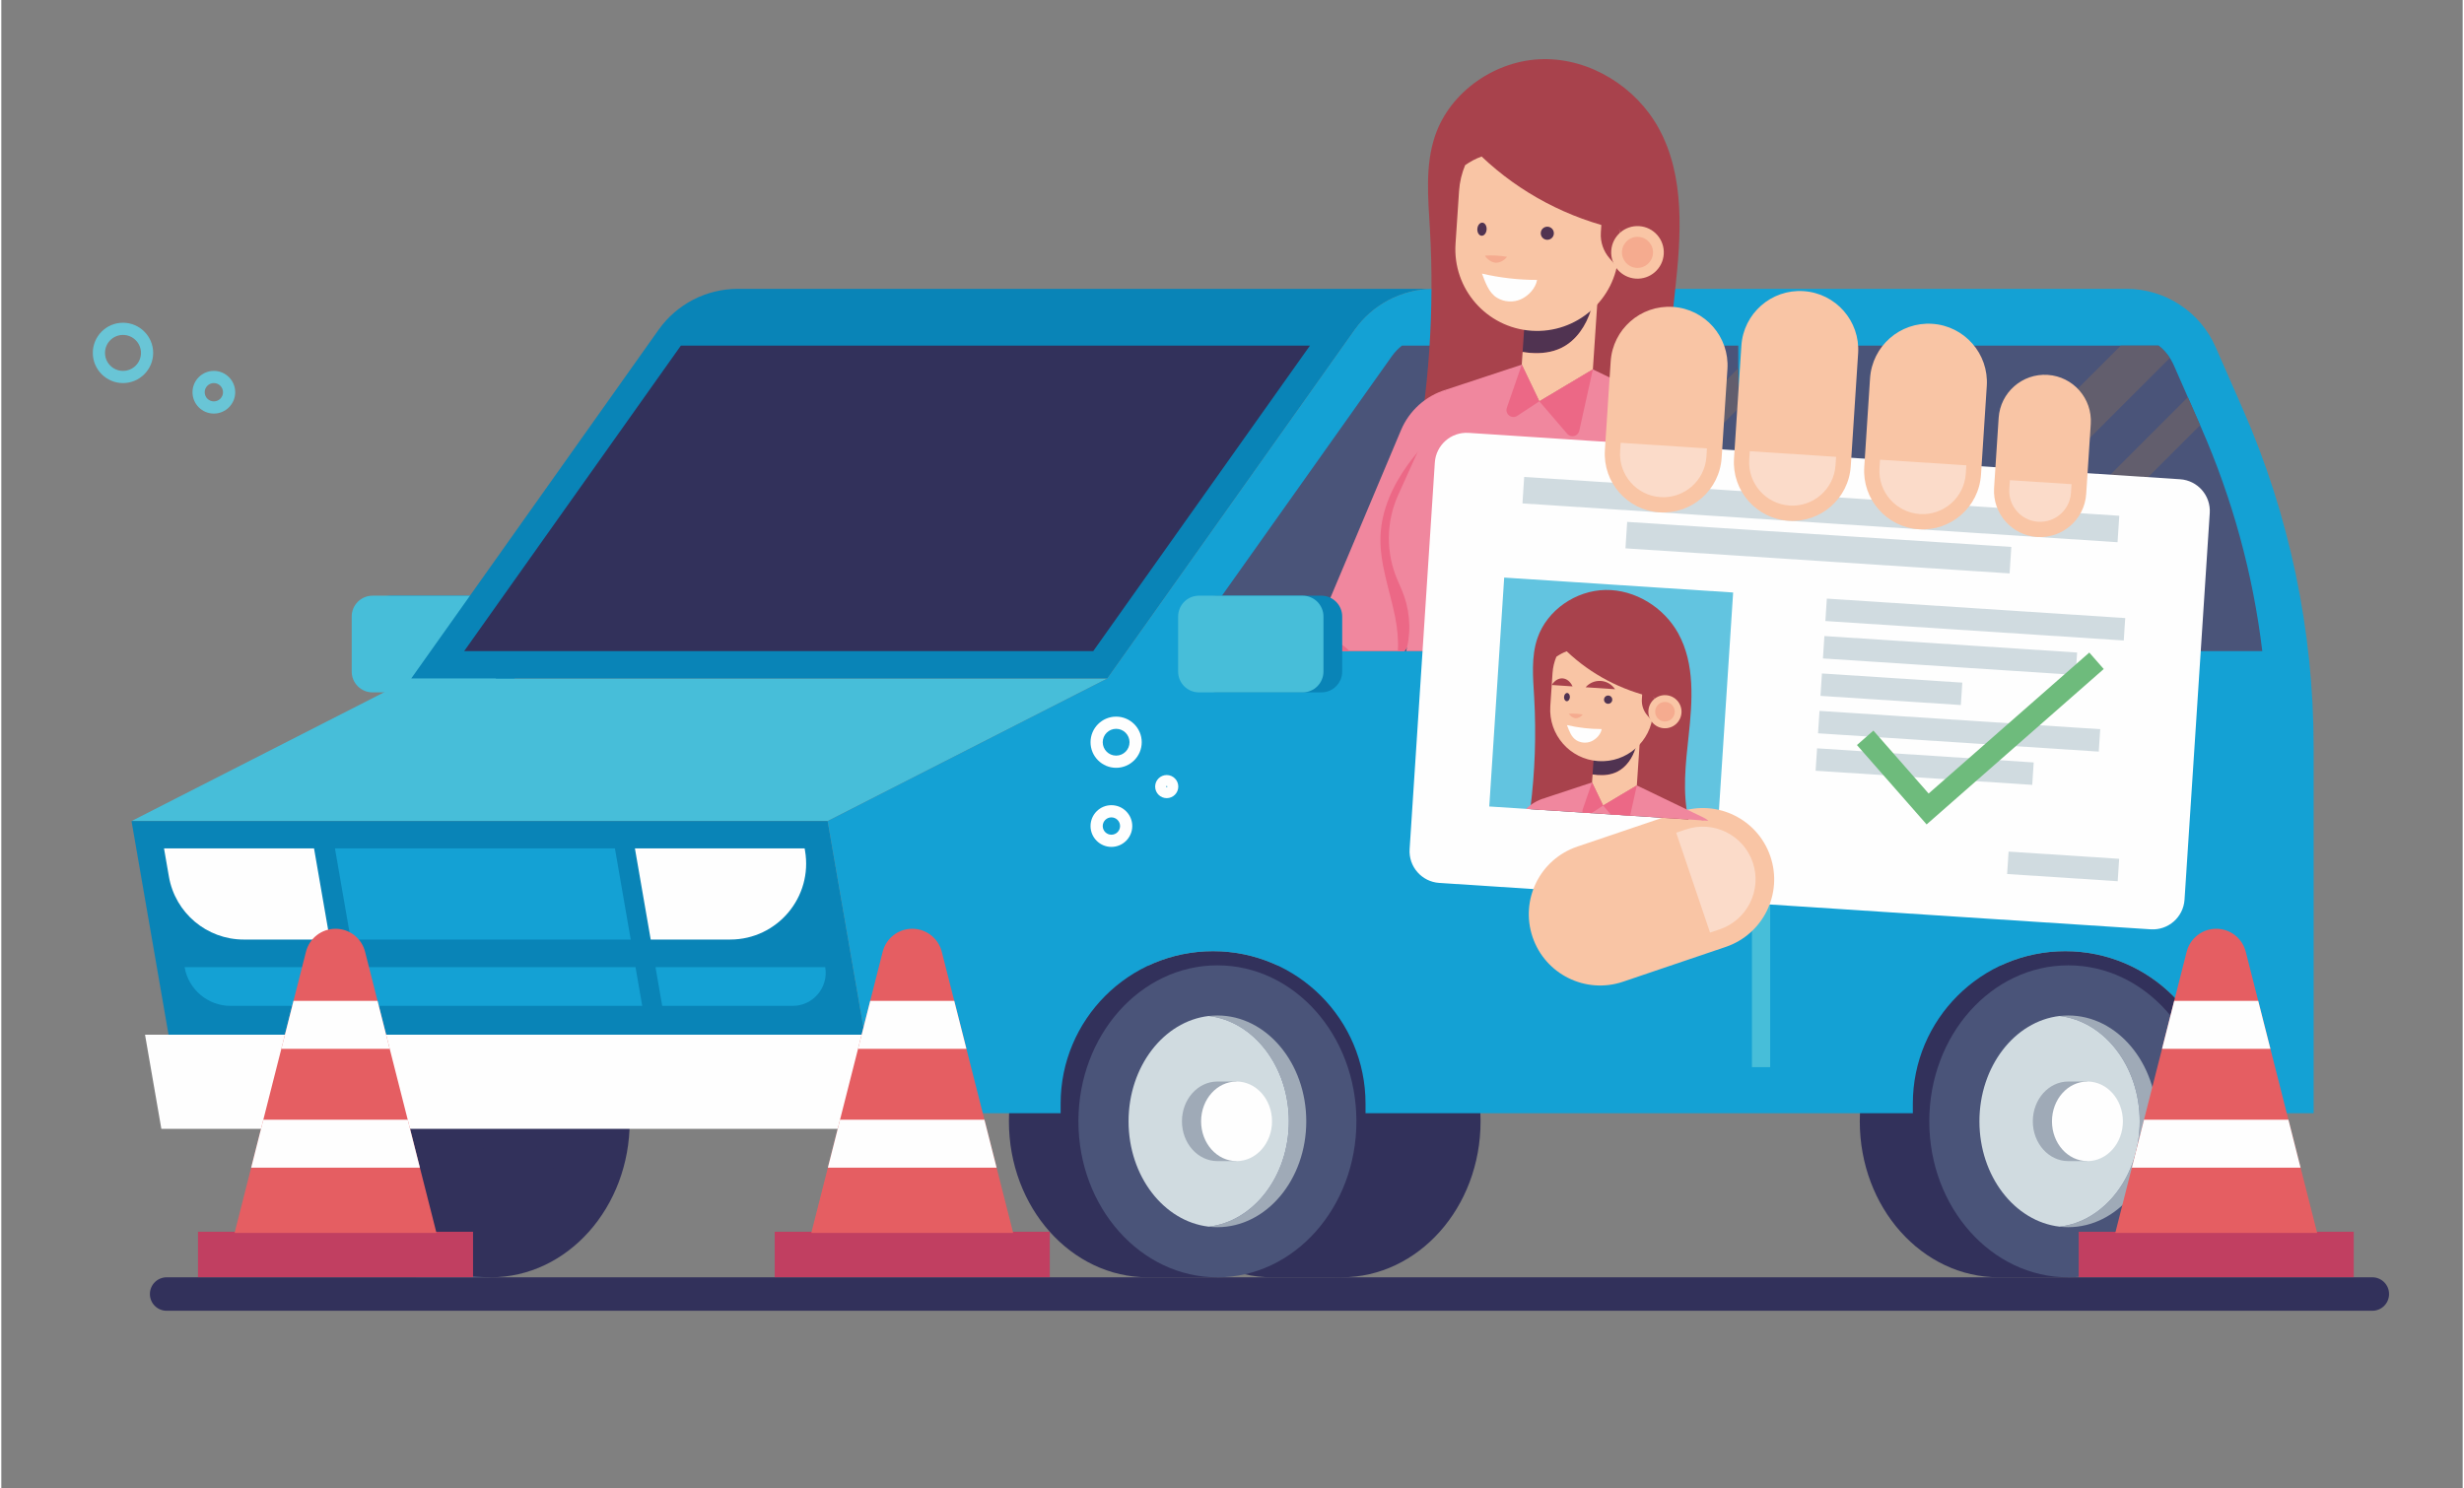 <?xml version="1.0" encoding="UTF-8"?>
<!DOCTYPE svg PUBLIC "-//W3C//DTD SVG 1.1//EN" "http://www.w3.org/Graphics/SVG/1.1/DTD/svg11.dtd">
<!-- Creator: CorelDRAW -->
<svg xmlns="http://www.w3.org/2000/svg" xml:space="preserve" width="250px" height="151px" style="shape-rendering:geometricPrecision; text-rendering:geometricPrecision; image-rendering:optimizeQuality; fill-rule:evenodd; clip-rule:evenodd"
viewBox="0 0 294.943 178.337"
 xmlns:xlink="http://www.w3.org/1999/xlink">
 <rect x="0" y="0" width="294.943" height="178.337" fill="#808080" stroke="none"/>
 <defs>
  <style type="text/css">
   <![CDATA[
    .fil0 {fill:none}
    .fil2 {fill:#0984B7}
    .fil5 {fill:#14A1D4}
    .fil1 {fill:#32315B}
    .fil3 {fill:#47BED9}
    .fil4 {fill:#4A5479}
    .fil13 {fill:#503351}
    .fil9 {fill:#625E6D}
    .fil19 {fill:#62C4E0}
    .fil21 {fill:#69C5D6}
    .fil20 {fill:#6EBB7C}
    .fil7 {fill:#9FAAB7}
    .fil10 {fill:#A8424C}
    .fil16 {fill:#C13F61}
    .fil8 {fill:#D0DBE0}
    .fil17 {fill:#E55E62}
    .fil12 {fill:#EC6886}
    .fil11 {fill:#F0879E}
    .fil15 {fill:#F5AB8F}
    .fil14 {fill:#F9C5A5}
    .fil18 {fill:#FBDBC9}
    .fil6 {fill:#FEFEFE}
   ]]>
  </style>
 </defs>
 <g id="Capa_x0020_1">
  <rect class="fil0" y="-6.51388e-005" width="294.943" height="178.337"/>
  <path class="fil1" d="M284.118 157.095l-264.309 0c-1.107,0 -2.005,-0.897 -2.005,-2.004l0 0c0,-1.107 0.897,-2.005 2.005,-2.005l264.309 -0c1.107,0 2.004,0.898 2.004,2.005l0 0c0,1.107 -0.897,2.004 -2.004,2.004z"/>
  <path class="fil2" d="M59.15 71.392l-12.418 0c-1.379,0 -2.498,1.118 -2.498,2.498l0 6.594c0,1.38 1.119,2.498 2.498,2.498l12.418 -0c1.38,0 2.498,-1.118 2.498,-2.498l0 -6.594c0,-1.379 -1.118,-2.497 -2.498,-2.498z"/>
  <path class="fil3" d="M56.902 71.392l-12.418 0c-1.38,0 -2.498,1.118 -2.498,2.498l0 6.594c0,1.38 1.118,2.498 2.498,2.498l12.418 -0c1.379,0 2.498,-1.118 2.498,-2.498l0 -6.594c0,-1.379 -1.119,-2.497 -2.498,-2.498z"/>
  <path class="fil4" d="M50.314 115.696l8.328 0 0 4.841c3.362,3.42 5.473,8.36 5.473,13.853 0,5.494 -2.112,10.434 -5.473,13.854l0 4.841 -8.328 0c-9.199,0 -16.656,-8.369 -16.656,-18.694 0,-10.325 7.457,-18.694 16.656,-18.694z"/>
  <path class="fil1" d="M41.986 134.391c0,10.325 7.457,18.695 16.656,18.695 9.199,-0 16.657,-8.37 16.657,-18.695 0,-10.325 -7.458,-18.694 -16.657,-18.694 -9.199,0 -16.656,8.37 -16.656,18.694z"/>
  <path class="fil1" d="M67.204 134.391c0,-6.575 -4.221,-11.997 -9.604,-12.624 0.343,-0.04 0.691,-0.062 1.043,-0.062 5.871,0 10.648,5.691 10.648,12.686 0,6.995 -4.776,12.686 -10.648,12.686 -0.352,0 -0.7,-0.022 -1.043,-0.062 5.383,-0.627 9.604,-6.049 9.604,-12.624z"/>
  <path class="fil1" d="M47.995 134.391c0,-6.575 4.221,-11.997 9.604,-12.624 5.383,0.626 9.604,6.049 9.604,12.624 0,6.576 -4.221,11.997 -9.604,12.624 -5.383,-0.627 -9.604,-6.049 -9.604,-12.624z"/>
  <path class="fil1" d="M58.643 129.622l2.295 0 0 0.759c1.174,0.848 1.954,2.325 1.954,4.009 0,1.684 -0.78,3.161 -1.954,4.01l0 0.759 -2.295 0c-2.347,0 -4.249,-2.135 -4.249,-4.769 0,-2.634 1.902,-4.769 4.249,-4.769z"/>
  <path class="fil1" d="M56.688 134.391c0,2.634 1.903,4.769 4.249,4.769 2.347,0 4.249,-2.135 4.249,-4.769 0,-2.634 -1.902,-4.769 -4.249,-4.769 -2.347,0 -4.249,2.135 -4.249,4.769z"/>
  <path class="fil1" d="M152.274 115.696l8.328 0 0 4.841c3.362,3.42 5.473,8.36 5.473,13.853 0,5.494 -2.111,10.434 -5.473,13.854l0 4.841 -8.328 0c-9.199,0 -16.656,-8.369 -16.656,-18.694 0,-10.325 7.457,-18.694 16.656,-18.694z"/>
  <path class="fil1" d="M143.946 134.391c0,10.325 7.457,18.695 16.656,18.695 9.199,-0 16.656,-8.37 16.656,-18.695 0,-10.325 -7.457,-18.694 -16.656,-18.694 -9.199,0 -16.656,8.37 -16.656,18.694z"/>
  <path class="fil1" d="M169.163 134.391c0,-6.575 -4.221,-11.997 -9.605,-12.624 0.344,-0.04 0.691,-0.062 1.043,-0.062 5.871,0 10.648,5.691 10.648,12.686 0,6.995 -4.777,12.686 -10.648,12.686 -0.352,0 -0.7,-0.022 -1.043,-0.062 5.383,-0.627 9.605,-6.049 9.605,-12.624z"/>
  <path class="fil1" d="M149.954 134.391c0,-6.575 4.221,-11.997 9.604,-12.624 5.383,0.626 9.605,6.049 9.605,12.624 0,6.576 -4.221,11.997 -9.605,12.624 -5.383,-0.627 -9.604,-6.049 -9.604,-12.624z"/>
  <path class="fil1" d="M160.602 129.622l2.295 0 0 0.759c1.174,0.848 1.954,2.325 1.954,4.009 0,1.684 -0.779,3.161 -1.954,4.01l0 0.759 -2.295 0c-2.347,0 -4.249,-2.135 -4.249,-4.769 0,-2.634 1.903,-4.769 4.249,-4.769z"/>
  <path class="fil1" d="M158.648 134.391c0,2.634 1.902,4.769 4.249,4.769 2.347,0 4.249,-2.135 4.249,-4.769 0,-2.634 -1.902,-4.769 -4.249,-4.769 -2.346,0 -4.249,2.135 -4.249,4.769z"/>
  <polygon class="fil3" points="15.601,98.404 99.018,98.404 132.538,81.313 49.121,81.313 "/>
  <polygon class="fil2" points="21.67,133.422 105.087,133.422 99.018,98.404 15.601,98.404 "/>
  <path class="fil2" d="M171.246 34.618l-82.986 0c-3.777,0 -7.319,1.831 -9.504,4.911l-29.634 41.783 83.417 0 29.634 -41.783c2.139,-3.016 5.58,-4.829 9.268,-4.904 -0.065,-0.001 -0.129,-0.007 -0.194,-0.007z"/>
  <polygon class="fil1" points="81.428,41.425 55.463,78.035 130.844,78.035 156.81,41.425 "/>
  <polygon class="fil5" points="75.422,112.605 73.528,101.681 39.979,101.681 41.873,112.605 "/>
  <path class="fil6" d="M96.306 101.947l-0.046 -0.266 -20.337 0 1.893 10.924 9.52 0c5.649,0 9.934,-5.091 8.97,-10.658z"/>
  <polygon class="fil5" points="42.446,115.913 43.251,120.556 76.8,120.556 75.995,115.913 "/>
  <path class="fil5" d="M78.39 115.913l0.804 4.643 15.625 0c2.461,0 4.327,-2.218 3.907,-4.643l0 0 -20.336 0z"/>
  <path class="fil6" d="M37.471 101.681l-17.976 0 0.585 3.375c0.756,4.363 4.542,7.549 8.97,7.549l10.315 0 -1.893 -10.924z"/>
  <path class="fil5" d="M39.937 115.913l-17.976 0c0.465,2.683 2.793,4.643 5.517,4.643l13.264 0 -0.805 -4.643z"/>
  <path class="fil1" d="M247.321 114.001l0 0c-10.089,0 -18.268,8.179 -18.268,18.268l0 1.153 36.535 0 0 -1.153c0,-10.089 -8.179,-18.268 -18.268,-18.268z"/>
  <path class="fil1" d="M145.203 114.001l0 0c-10.089,0 -18.268,8.179 -18.268,18.268l0 1.153 36.535 0 0 -1.153c0,-10.089 -8.179,-18.268 -18.268,-18.268z"/>
  <path class="fil1" d="M137.395 115.696l8.328 0 0 4.841c3.362,3.42 5.473,8.36 5.473,13.853 0,5.494 -2.112,10.434 -5.473,13.854l0 4.841 -8.328 0c-9.199,0 -16.656,-8.369 -16.656,-18.694 0,-10.325 7.457,-18.694 16.656,-18.694z"/>
  <path class="fil4" d="M129.067 134.391c0,10.325 7.457,18.695 16.656,18.695 9.199,-0 16.656,-8.37 16.656,-18.695 0,-10.325 -7.457,-18.694 -16.656,-18.694 -9.199,0 -16.656,8.37 -16.656,18.694z"/>
  <path class="fil7" d="M154.284 134.391c0,-6.575 -4.221,-11.997 -9.604,-12.624 0.343,-0.04 0.691,-0.062 1.043,-0.062 5.871,0 10.648,5.691 10.648,12.686 0,6.995 -4.776,12.686 -10.648,12.686 -0.352,0 -0.7,-0.022 -1.043,-0.062 5.383,-0.627 9.604,-6.049 9.604,-12.624z"/>
  <path class="fil8" d="M135.076 134.391c0,-6.575 4.221,-11.997 9.604,-12.624 5.383,0.626 9.604,6.049 9.604,12.624 0,6.576 -4.221,11.997 -9.604,12.624 -5.383,-0.627 -9.604,-6.049 -9.604,-12.624z"/>
  <path class="fil7" d="M145.723 129.622l2.295 0 0 0.759c1.174,0.848 1.954,2.325 1.954,4.009 0,1.684 -0.78,3.161 -1.954,4.01l0 0.759 -2.295 0c-2.347,0 -4.249,-2.135 -4.249,-4.769 0,-2.634 1.903,-4.769 4.249,-4.769z"/>
  <path class="fil6" d="M143.769 134.391c0,2.634 1.902,4.769 4.249,4.769 2.347,0 4.249,-2.135 4.249,-4.769 0,-2.634 -1.902,-4.769 -4.249,-4.769 -2.347,0 -4.249,2.135 -4.249,4.769z"/>
  <path class="fil1" d="M239.354 115.696l8.328 0 0 4.841c3.362,3.42 5.473,8.36 5.473,13.853 0,5.494 -2.112,10.434 -5.473,13.854l0 4.841 -8.328 0c-9.199,0 -16.656,-8.369 -16.656,-18.694 0,-10.325 7.457,-18.694 16.656,-18.694z"/>
  <path class="fil4" d="M231.026 134.391c0,10.325 7.457,18.695 16.656,18.695 9.199,-0 16.656,-8.37 16.656,-18.695 0,-10.325 -7.457,-18.694 -16.656,-18.694 -9.199,0 -16.657,8.37 -16.656,18.694z"/>
  <path class="fil7" d="M256.243 134.391c0,-6.575 -4.221,-11.997 -9.604,-12.624 0.344,-0.04 0.691,-0.062 1.043,-0.062 5.871,0 10.648,5.691 10.648,12.686 0,6.995 -4.777,12.686 -10.648,12.686 -0.352,0 -0.7,-0.022 -1.043,-0.062 5.383,-0.627 9.604,-6.049 9.604,-12.624z"/>
  <path class="fil8" d="M237.035 134.391c0,-6.575 4.221,-11.997 9.604,-12.624 5.383,0.626 9.604,6.049 9.604,12.624 0,6.576 -4.221,11.997 -9.604,12.624 -5.383,-0.627 -9.604,-6.049 -9.604,-12.624z"/>
  <path class="fil7" d="M247.682 129.622l2.295 0 0 0.759c1.174,0.848 1.954,2.325 1.954,4.009 0,1.684 -0.779,3.161 -1.954,4.01l0 0.759 -2.295 0c-2.347,0 -4.249,-2.135 -4.249,-4.769 0,-2.634 1.903,-4.769 4.249,-4.769z"/>
  <path class="fil6" d="M245.729 134.391c0,2.634 1.902,4.769 4.249,4.769 2.347,0 4.249,-2.135 4.249,-4.769 0,-2.634 -1.903,-4.769 -4.249,-4.769 -2.347,0 -4.249,2.135 -4.249,4.769z"/>
  <path class="fil5" d="M277.082 89.501c0,-13.941 -2.892,-27.731 -8.494,-40.497l-3.255 -7.416c-1.858,-4.235 -6.045,-6.97 -10.67,-6.97l-82.986 0c-0.079,0 -0.158,0.005 -0.237,0.007 -3.688,0.075 -7.129,1.888 -9.268,4.904l-29.634 41.783 -33.52 17.091 6.069 35.018 13.716 0 8.133 0 0 -1.153c0,-10.089 8.178,-18.268 18.268,-18.268l0 0c10.089,0 18.268,8.179 18.268,18.268l0 1.153 30.195 0 27.255 0 8.133 0 0 -1.153c0,-10.089 8.179,-18.268 18.268,-18.268l0 0c10.089,0 18.268,8.179 18.268,18.268l0 1.153 11.493 0 0 -43.92z"/>
  <path class="fil4" d="M167.831 41.425c-0.455,0.359 -0.862,0.783 -1.204,1.264l-25.069 35.345 66.58 0 0 -36.61 -40.308 0z"/>
  <path class="fil4" d="M263.586 51.199l-3.254 -7.416c-0.414,-0.943 -1.047,-1.743 -1.821,-2.357l-45.273 -0 0 36.61 57.693 0c-1.111,-9.231 -3.563,-18.22 -7.344,-26.836z"/>
  <polygon class="fil3" points="211.962,127.899 209.778,127.899 209.778,79.104 211.962,79.104 "/>
  <polygon class="fil8" points="113.455,124.01 103.502,124.01 105.458,135.296 115.411,135.296 "/>
  <polygon class="fil6" points="103.502,124.01 27.174,124.01 17.221,124.01 19.177,135.296 29.13,135.296 105.458,135.296 "/>
  <path class="fil2" d="M205.34 92.523l-15.586 0 0 -3.857c0,-0.813 0.659,-1.473 1.472,-1.473l12.64 0c0.813,0 1.473,0.659 1.473,1.473l0 3.857z"/>
  <path class="fil3" d="M205.34 89.858l-15.586 0 0 -1.192c0,-0.813 0.659,-1.473 1.472,-1.473l12.64 0c0.813,0 1.473,0.659 1.473,1.473l0 1.192z"/>
  <polygon class="fil9" points="196.622,41.425 160.013,78.035 167.369,78.035 203.978,41.425 "/>
  <polygon class="fil9" points="208.139,44.124 174.228,78.035 179.059,78.035 208.139,48.956 "/>
  <path class="fil9" d="M258.51 41.425l-4.536 0 -36.61 36.61 7.356 0 35.132 -35.132c-0.369,-0.566 -0.823,-1.065 -1.343,-1.477z"/>
  <polygon class="fil9" points="262.009,47.606 231.58,78.035 236.412,78.035 263.483,50.964 "/>
  <path class="fil10" d="M169.228 56.353c1.852,-9.483 2.513,-19.197 1.962,-28.843 -0.216,-3.786 -0.602,-7.693 0.63,-11.279 1.829,-5.322 7.317,-9.059 12.944,-9.143 5.627,-0.084 11.082,3.305 13.809,8.228 3.231,5.833 2.714,12.944 1.987,19.573 -0.727,6.628 -1.515,13.649 1.286,19.7 -3.746,4.782 -9.517,8.525 -15.581,8.888 -6.064,0.364 -12.745,-2.824 -17.036,-7.125z"/>
  <path class="fil11" d="M173.087 46.71l0 0c-2.419,0.739 -4.384,2.513 -5.365,4.844l-10.718 25.462 -11.124 -5.075 -4.152 5.854 0.272 0.24 26.127 0 2.548 -3.517 2.411 -27.808z"/>
  <path class="fil12" d="M167.03 73.991c-0.649,-3.279 -1.908,-6.497 -1.759,-9.836 0.136,-3.026 1.437,-5.906 3.201,-8.368 1.243,-1.736 2.713,-3.289 4.242,-4.784l-2.039 23.515 -2.548 3.517 -0.781 0c0.077,-1.348 -0.058,-2.737 -0.317,-4.044z"/>
  <path class="fil12" d="M157.005 77.016l2.158 1.019 2.385 0c-1.078,-1.156 -2.618,-1.809 -4.237,-1.746l0 -0 -0.306 0.728z"/>
  <path class="fil11" d="M190.716 44.271l12.741 6.141 -1.186 17.733 -3.257 6.269c-0.608,1.17 -1.11,2.382 -1.506,3.621l-29.159 0 0.098 -0.436c0.521,-2.334 0.29,-4.772 -0.661,-6.966l-0.474 -1.093c-1.417,-3.27 -1.388,-6.986 0.08,-10.233l5.697 -12.597 9.108 -3.009 2.105 4.398 6.416 -3.828z"/>
  <path class="fil12" d="M198.116 59.231l-1.283 3.446c-1.172,3.149 -0.853,6.659 0.87,9.544l1.31 2.193 3.257 -6.269 -4.154 -8.914z"/>
  <path class="fil13" d="M186.969 41.678c-1.14,0.565 -2.451,0.716 -3.72,0.618 -0.32,-0.025 -0.637,-0.065 -0.952,-0.117l0.542 -8.107 8.16 0.546c-0.1,0.856 -0.254,1.703 -0.51,2.527 -0.583,1.878 -1.759,3.659 -3.521,4.533z"/>
  <path class="fil14" d="M183.249 42.296c1.268,0.099 2.579,-0.052 3.719,-0.617 1.762,-0.874 2.938,-2.655 3.521,-4.533 0.256,-0.824 0.409,-1.67 0.51,-2.527l0.36 0.024 -0.644 9.629 -6.416 3.828 -2.105 -4.398 0.102 -1.522c0.316,0.052 0.633,0.092 0.952,0.117z"/>
  <path class="fil12" d="M190.716 44.271l-1.632 7.356c-0.149,0.67 -0.998,0.883 -1.445,0.362l-3.338 -3.89 6.416 -3.828z"/>
  <path class="fil12" d="M182.195 43.701l2.105 4.398 -2.648 1.74c-0.665,0.437 -1.505,-0.217 -1.245,-0.969l1.788 -5.169z"/>
  <path class="fil14" d="M177.383 18.758c4.593,4.373 10.415,7.431 16.609,8.778l-0.2 2.99c-0.361,5.394 -5.026,9.475 -10.421,9.114l-0 -0c-5.394,-0.361 -9.475,-5.026 -9.114,-10.421l0.424 -6.338c0.073,-1.092 0.33,-2.126 0.727,-3.085 0.607,-0.429 1.266,-0.782 1.975,-1.037z"/>
  <path class="fil13" d="M184.471 27.903c-0.029,0.433 0.299,0.808 0.732,0.836 0.433,0.029 0.807,-0.298 0.836,-0.731 0.029,-0.434 -0.299,-0.808 -0.731,-0.837 -0.433,-0.029 -0.808,0.299 -0.837,0.731z"/>
  <path class="fil13" d="M177.981 27.507c-0.029,0.433 -0.301,0.767 -0.607,0.747 -0.307,-0.021 -0.532,-0.388 -0.503,-0.821 0.029,-0.433 0.301,-0.767 0.608,-0.747 0.306,0.021 0.531,0.388 0.503,0.821z"/>
  <path class="fil15" d="M177.778 30.636c0.883,-0.057 1.772,-0.01 2.643,0.142 -0.272,0.412 -0.844,0.726 -1.337,0.71 -0.493,-0.016 -1.061,-0.424 -1.307,-0.852z"/>
  <path class="fil6" d="M177.426 32.792c2.163,0.502 4.383,0.757 6.603,0.758 -0.169,0.987 -1.016,1.9 -1.928,2.313 -0.912,0.414 -2.028,0.343 -2.881,-0.18 -0.98,-0.602 -1.381,-1.817 -1.794,-2.891z"/>
  <path class="fil10" d="M193.992 27.536l-0.304 4.535 -0.966 -1.105c-0.749,-0.856 -1.127,-1.973 -1.051,-3.108l0.119 -1.773 2.202 1.451z"/>
  <path class="fil14" d="M192.917 30.038c-0.116,1.737 1.198,3.239 2.935,3.355 1.737,0.116 3.239,-1.198 3.356,-2.934 0.116,-1.737 -1.198,-3.24 -2.935,-3.356 -1.737,-0.116 -3.24,1.198 -3.356,2.935z"/>
  <path class="fil15" d="M194.204 30.124c-0.069,1.026 0.708,1.913 1.733,1.982 1.026,0.069 1.914,-0.707 1.982,-1.734 0.069,-1.026 -0.708,-1.913 -1.734,-1.982 -1.026,-0.069 -1.913,0.707 -1.982,1.734z"/>
  <path class="fil11" d="M203.456 50.412l0 0c1.449,0.769 2.487,2.135 2.837,3.738l1.846 8.446 0 15.44 -6.667 0 -3.64 -10.446c-0.694,-1.991 -0.809,-4.137 -0.331,-6.191l0 -0c0.961,-4.131 3.018,-7.927 5.955,-10.987l0 0z"/>
  <path class="fil2" d="M158.179 71.392l-12.418 0c-1.379,0 -2.498,1.118 -2.498,2.498l0 6.594c0,1.38 1.118,2.498 2.498,2.498l12.418 -0c1.38,0 2.498,-1.118 2.498,-2.498l0 -6.594c0,-1.379 -1.119,-2.497 -2.498,-2.498z"/>
  <path class="fil3" d="M155.932 71.392l-12.418 0c-1.38,0 -2.498,1.118 -2.498,2.498l0 6.594c0,1.38 1.118,2.498 2.498,2.498l12.419 -0c1.379,0 2.498,-1.118 2.498,-2.498l0 -6.594c0,-1.379 -1.118,-2.497 -2.498,-2.498z"/>
  <polygon class="fil16" points="56.527,147.626 23.567,147.626 23.567,153.073 56.527,153.073 "/>
  <path class="fil17" d="M40.047 111.312l0 0c-1.671,0 -3.129,1.134 -3.54,2.754l-8.555 33.697 24.191 0 -8.555 -33.697c-0.411,-1.62 -1.869,-2.754 -3.54,-2.754z"/>
  <polygon class="fil6" points="45.084,119.958 35.011,119.958 33.553,125.704 46.542,125.704 "/>
  <polygon class="fil6" points="31.395,134.2 29.937,139.946 50.158,139.946 48.699,134.2 "/>
  <polygon class="fil16" points="125.634,147.626 92.674,147.626 92.674,153.073 125.634,153.073 "/>
  <path class="fil17" d="M109.154 111.312l0 0c-1.671,0 -3.129,1.134 -3.54,2.754l-8.555 33.697 24.191 0 -8.555 -33.697c-0.411,-1.62 -1.869,-2.754 -3.54,-2.754z"/>
  <polygon class="fil6" points="114.191,119.958 104.118,119.958 102.66,125.704 115.649,125.704 "/>
  <polygon class="fil6" points="100.502,134.2 99.044,139.946 119.265,139.946 117.806,134.2 "/>
  <polygon class="fil16" points="281.889,147.626 248.93,147.626 248.93,153.073 281.889,153.073 "/>
  <path class="fil17" d="M265.41 111.312l0 0c-1.671,0 -3.129,1.134 -3.541,2.754l-8.554 33.697 24.191 0 -8.556 -33.697c-0.411,-1.62 -1.869,-2.754 -3.54,-2.754z"/>
  <polygon class="fil6" points="270.446,119.958 260.373,119.958 258.915,125.704 271.904,125.704 "/>
  <polygon class="fil6" points="256.758,134.2 255.299,139.946 275.519,139.946 274.062,134.2 "/>
  <path class="fil6" d="M257.563 111.379l-85.253 -5.56c-2.1,-0.137 -3.691,-1.95 -3.554,-4.05l3.022 -46.335c0.137,-2.1 1.95,-3.691 4.05,-3.554l85.253 5.559c2.1,0.137 3.691,1.951 3.554,4.05l-3.022 46.335c-0.137,2.099 -1.95,3.691 -4.05,3.554z"/>
  <polygon class="fil8" points="253.588,64.985 182.277,60.335 182.484,57.164 253.795,61.814 "/>
  <path class="fil14" d="M198.694 61.405l-0 0c-3.863,-0.252 -6.791,-3.588 -6.539,-7.451l0.693 -10.633c0.252,-3.863 3.588,-6.791 7.451,-6.539l0 -0c3.863,0.252 6.791,3.588 6.539,7.451l-0.693 10.633c-0.252,3.863 -3.588,6.791 -7.451,6.539z"/>
  <path class="fil18" d="M193.979 54.073c-0.186,2.851 1.982,5.322 4.833,5.508 2.851,0.186 5.322,-1.983 5.508,-4.834l0.065 -1.004 -10.341 -0.674 -0.065 1.004z"/>
  <path class="fil14" d="M243.951 64.357l0 0c-3.048,-0.199 -5.358,-2.831 -5.159,-5.879l0.547 -8.389c0.199,-3.048 2.83,-5.357 5.879,-5.159l0 -0c3.048,0.199 5.357,2.831 5.159,5.879l-0.547 8.389c-0.199,3.048 -2.831,5.358 -5.879,5.159z"/>
  <path class="fil18" d="M240.685 57.549l-0.069 1.048c-0.133,2.037 1.416,3.802 3.453,3.935 2.037,0.132 3.802,-1.417 3.935,-3.454l0.069 -1.048 -7.388 -0.482z"/>
  <path class="fil14" d="M229.774 63.432l0 0c-3.863,-0.252 -6.791,-3.588 -6.539,-7.451l0.693 -10.634c0.252,-3.863 3.588,-6.79 7.451,-6.538l0 -0c3.863,0.252 6.79,3.588 6.538,7.451l-0.693 10.633c-0.252,3.864 -3.588,6.791 -7.451,6.539z"/>
  <path class="fil18" d="M225.06 56.1c-0.186,2.851 1.982,5.322 4.833,5.508 2.851,0.186 5.322,-1.983 5.508,-4.834l0.065 -1.004 -10.341 -0.674 -0.065 1.004z"/>
  <path class="fil14" d="M214.166 62.414l-0 0c-3.863,-0.252 -6.791,-3.588 -6.539,-7.451l0.883 -13.531c0.252,-3.863 3.588,-6.791 7.451,-6.539l0 0c3.863,0.252 6.79,3.588 6.539,7.451l-0.882 13.531c-0.252,3.863 -3.588,6.791 -7.451,6.539z"/>
  <path class="fil18" d="M209.452 55.082c-0.186,2.851 1.982,5.322 4.833,5.508 2.851,0.186 5.322,-1.982 5.508,-4.834l0.066 -1.004 -10.341 -0.674 -0.065 1.004z"/>
  <polygon class="fil8" points="240.65,68.723 194.62,65.72 194.826,62.549 240.857,65.551 "/>
  <polygon class="fil19" points="205.734,98.446 178.3,96.657 180.089,69.223 207.523,71.012 "/>
  <polygon class="fil8" points="254.331,76.762 218.575,74.43 218.75,71.744 254.506,74.076 "/>
  <polygon class="fil8" points="248.565,80.891 218.283,78.916 218.458,76.23 248.74,78.205 "/>
  <polygon class="fil8" points="234.809,84.498 217.99,83.401 218.165,80.715 234.984,81.812 "/>
  <polygon class="fil8" points="251.335,90.08 217.697,87.887 217.873,85.201 251.511,87.394 "/>
  <polygon class="fil8" points="243.364,94.065 217.405,92.372 217.58,89.686 243.54,91.379 "/>
  <polygon class="fil8" points="253.605,105.615 240.355,104.751 240.531,102.064 253.78,102.928 "/>
  <path class="fil14" d="M211.988 102.65l0 0c1.515,4.471 -0.882,9.324 -5.353,10.839l-12.307 4.17c-4.472,1.515 -9.325,-0.881 -10.839,-5.353l0 0c-1.515,-4.472 0.882,-9.324 5.353,-10.839l12.307 -4.17c4.472,-1.515 9.324,0.881 10.839,5.353z"/>
  <path class="fil18" d="M205.92 111.377c3.3,-1.118 5.075,-4.712 3.957,-8.012 -1.118,-3.3 -4.712,-5.074 -8.012,-3.957l-1.163 0.394 4.055 11.968 1.162 -0.394z"/>
  <path class="fil10" d="M183.213 96.978c0.566,-4.441 0.723,-8.935 0.468,-13.405 -0.136,-2.385 -0.379,-4.847 0.397,-7.106 1.153,-3.354 4.61,-5.708 8.156,-5.761 3.545,-0.053 6.982,2.083 8.7,5.185 2.036,3.676 1.71,8.156 1.252,12.332 -0.364,3.318 -0.752,6.792 -0.011,9.992l-18.963 -1.236z"/>
  <path class="fil11" d="M184.877 95.671l0 0c-0.821,0.251 -1.56,0.692 -2.163,1.274l2.041 0.133 0.122 -1.407z"/>
  <polygon class="fil11" points="195.984,94.134 204.012,98.003 203.99,98.332 184.255,97.046 184.877,95.671 190.616,93.775 191.942,96.546 "/>
  <path class="fil13" d="M193.623 92.5c-0.718,0.356 -1.544,0.451 -2.344,0.389 -0.201,-0.016 -0.401,-0.041 -0.6,-0.074l0.342 -5.108 5.142 0.344c-0.063,0.539 -0.16,1.073 -0.321,1.592 -0.368,1.184 -1.108,2.306 -2.219,2.856z"/>
  <path class="fil14" d="M191.28 92.89c0.799,0.062 1.625,-0.033 2.343,-0.389 1.11,-0.551 1.851,-1.673 2.219,-2.856 0.161,-0.519 0.258,-1.053 0.321,-1.592l0.227 0.015 -0.406 6.067 -4.042 2.412 -1.326 -2.771 0.064 -0.959c0.199,0.033 0.399,0.058 0.6,0.074z"/>
  <polygon class="fil12" points="195.984,94.134 195.18,97.758 192.851,97.606 191.942,96.546 "/>
  <path class="fil12" d="M190.616 93.775l1.326 2.771 -1.385 0.91 -1.066 -0.069c-0.04,-0.106 -0.046,-0.228 -0.002,-0.355l1.127 -3.257z"/>
  <path class="fil14" d="M187.583 78.059c2.894,2.756 6.562,4.682 10.465,5.531l-0.126 1.884c-0.227,3.399 -3.167,5.97 -6.566,5.743l-0 0c-3.399,-0.227 -5.97,-3.167 -5.743,-6.566l0.268 -3.993c0.046,-0.688 0.208,-1.34 0.457,-1.944 0.383,-0.27 0.798,-0.493 1.245,-0.654z"/>
  <path class="fil10" d="M191.668 81.61c0.719,0.048 1.333,0.435 1.702,0.994l-3.523 -0.236c0.44,-0.504 1.101,-0.806 1.82,-0.758z"/>
  <path class="fil13" d="M192.05 83.821c-0.019,0.273 0.188,0.509 0.461,0.527 0.273,0.018 0.509,-0.188 0.527,-0.461 0.018,-0.273 -0.188,-0.509 -0.461,-0.527 -0.273,-0.019 -0.509,0.188 -0.527,0.461z"/>
  <path class="fil10" d="M187.091 81.304c-0.51,-0.034 -0.984,0.28 -1.306,0.792l2.495 0.167c-0.251,-0.551 -0.68,-0.925 -1.189,-0.959z"/>
  <path class="fil13" d="M187.96 83.571c-0.018,0.273 -0.19,0.483 -0.383,0.47 -0.193,-0.013 -0.335,-0.244 -0.317,-0.517 0.019,-0.273 0.19,-0.484 0.383,-0.471 0.193,0.013 0.335,0.244 0.317,0.517z"/>
  <path class="fil15" d="M187.833 85.543c0.556,-0.036 1.116,-0.006 1.665,0.089 -0.172,0.259 -0.532,0.458 -0.843,0.448 -0.31,-0.01 -0.668,-0.267 -0.823,-0.536z"/>
  <path class="fil6" d="M187.611 86.902c1.363,0.316 2.761,0.477 4.16,0.478 -0.106,0.622 -0.64,1.197 -1.215,1.458 -0.575,0.26 -1.278,0.216 -1.815,-0.114 -0.618,-0.379 -0.87,-1.145 -1.13,-1.822z"/>
  <path class="fil10" d="M198.049 83.59l-0.191 2.857 -0.609 -0.696c-0.472,-0.539 -0.71,-1.244 -0.662,-1.959l0.075 -1.117 1.387 0.914z"/>
  <path class="fil14" d="M197.371 85.166c-0.073,1.094 0.755,2.041 1.849,2.114 1.095,0.073 2.041,-0.755 2.114,-1.849 0.073,-1.095 -0.755,-2.041 -1.849,-2.114 -1.094,-0.074 -2.041,0.755 -2.114,1.849z"/>
  <path class="fil15" d="M198.182 85.22c-0.043,0.647 0.446,1.206 1.092,1.249 0.647,0.043 1.206,-0.446 1.249,-1.093 0.043,-0.647 -0.446,-1.206 -1.093,-1.249 -0.647,-0.043 -1.206,0.446 -1.249,1.092z"/>
  <path class="fil11" d="M204.012 98.003l0 0c0.199,0.105 0.385,0.228 0.557,0.367l-0.848 -0.055c0.095,-0.105 0.192,-0.209 0.29,-0.311l0 -0z"/>
  <polygon class="fil20" points="230.707,98.807 222.359,89.294 224.33,87.563 230.948,95.105 250.2,78.21 251.93,80.182 "/>
  <path class="fil21" d="M14.579 40.141c-1.188,0 -2.155,0.967 -2.155,2.155 0,1.188 0.966,2.155 2.155,2.155 1.188,0 2.155,-0.966 2.155,-2.155 0,-1.188 -0.967,-2.155 -2.155,-2.155zm0 5.771c-1.994,0 -3.616,-1.622 -3.616,-3.616 0,-1.994 1.622,-3.616 3.616,-3.616 1.994,0 3.616,1.622 3.616,3.616 0,1.994 -1.622,3.616 -3.616,3.616z"/>
  <path class="fil21" d="M25.468 45.912c-0.605,0 -1.097,0.492 -1.097,1.097 0,0.605 0.492,1.097 1.097,1.097 0.605,-0 1.097,-0.492 1.097,-1.097 0,-0.605 -0.492,-1.097 -1.097,-1.097zm0 3.655c-1.411,0 -2.558,-1.147 -2.558,-2.558 0,-1.411 1.148,-2.558 2.558,-2.558 1.411,0 2.558,1.148 2.558,2.558 0,1.411 -1.147,2.558 -2.558,2.558z"/>
  <path class="fil6" d="M133.02 97.962c-0.573,0 -1.039,0.466 -1.039,1.039 0,0.573 0.466,1.039 1.039,1.039 0.573,-0 1.039,-0.466 1.039,-1.039 0,-0.573 -0.466,-1.039 -1.039,-1.039zm0 3.539c-1.378,0 -2.5,-1.122 -2.5,-2.5 0,-1.379 1.121,-2.5 2.5,-2.5 1.379,0 2.5,1.121 2.5,2.5 0,1.378 -1.121,2.5 -2.5,2.5z"/>
  <path class="fil6" d="M133.587 87.349c-0.885,0 -1.606,0.721 -1.606,1.606 0,0.886 0.72,1.606 1.606,1.606 0.885,0 1.606,-0.72 1.606,-1.606 0,-0.885 -0.721,-1.606 -1.606,-1.606zm0 4.673c-1.691,0 -3.067,-1.376 -3.067,-3.067 0,-1.691 1.376,-3.067 3.067,-3.067 1.691,0 3.067,1.376 3.067,3.067 0,1.691 -1.376,3.067 -3.067,3.067z"/>
  <path class="fil6" d="M139.649 94.197c-0.041,0 -0.075,0.034 -0.075,0.076 0,0.083 0.151,0.083 0.151,0 0,-0.042 -0.034,-0.076 -0.076,-0.076zm0 1.461c-0.764,0 -1.386,-0.621 -1.386,-1.385 0,-0.764 0.621,-1.386 1.386,-1.386 0.764,-0 1.386,0.621 1.386,1.386 0,0.764 -0.621,1.385 -1.386,1.385z"/>
 </g>
</svg>

